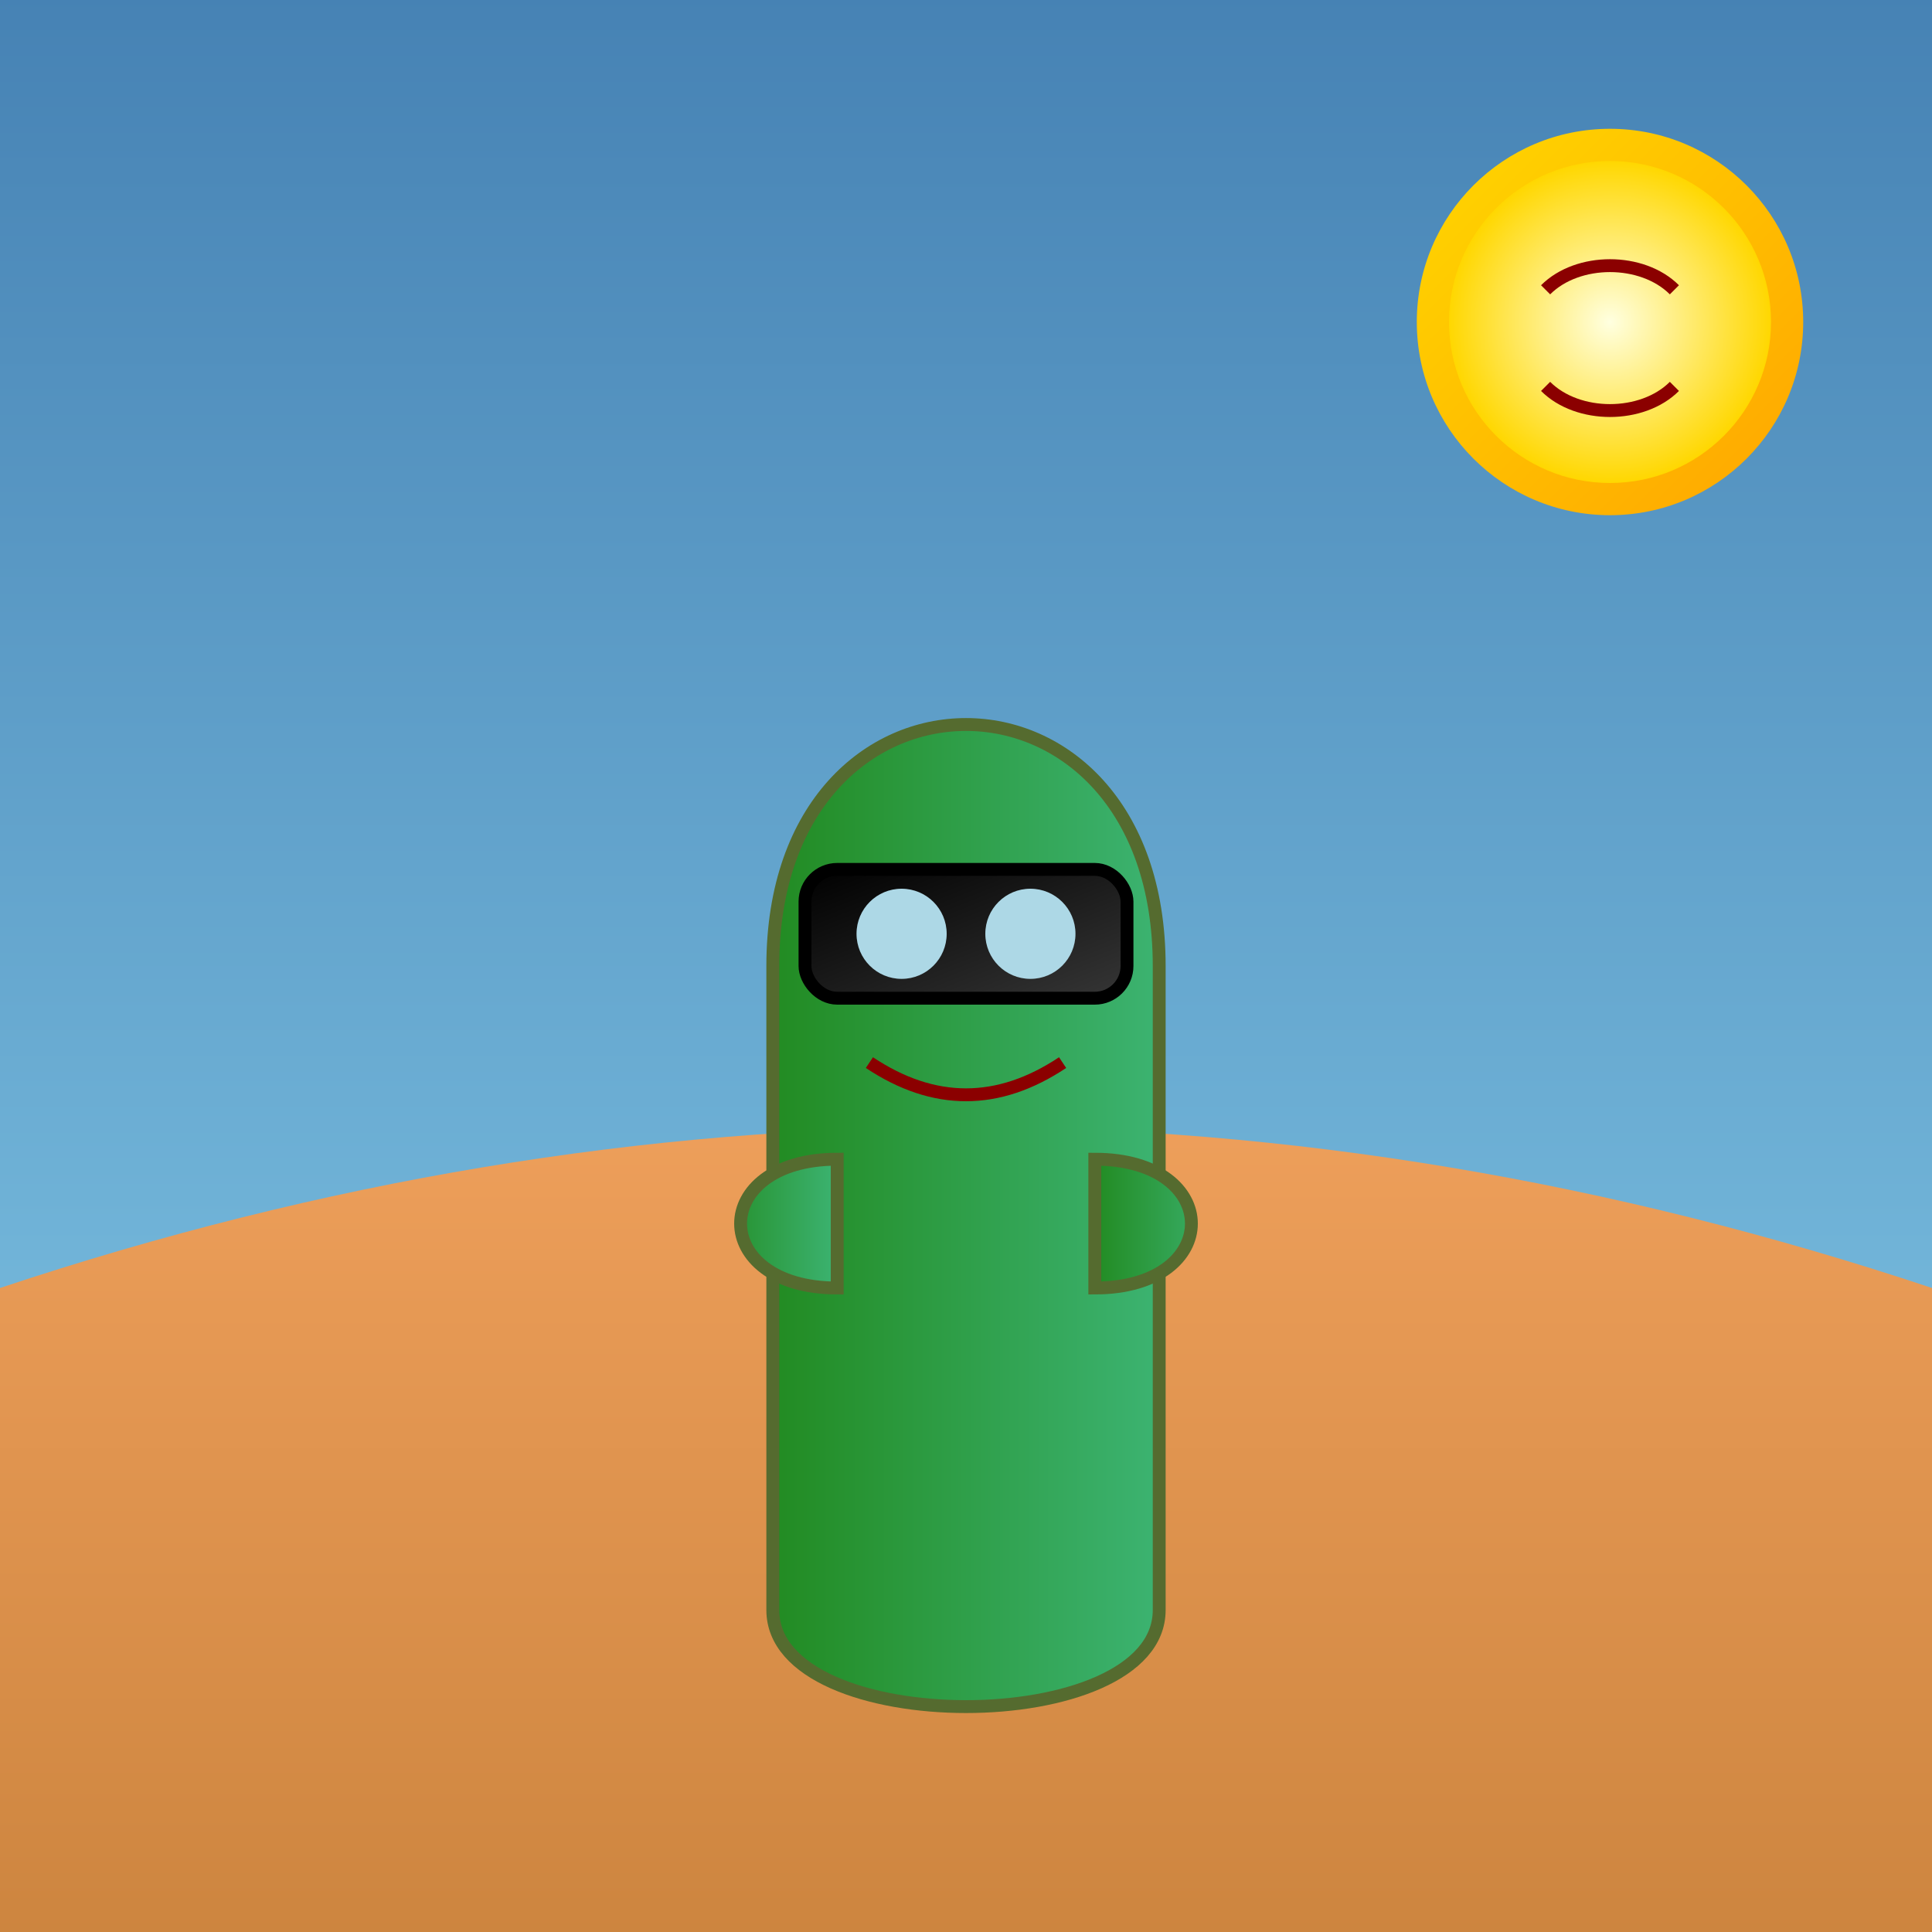 <svg viewBox="0 0 300 300" xmlns="http://www.w3.org/2000/svg" xmlns:xlink="http://www.w3.org/1999/xlink">
  <rect x="0" y="0" width="300" height="300" fill="#333333" stroke="none"/>
  <defs>
    <linearGradient id="skyGradient" x1="0%" y1="0%" x2="0%" y2="100%">
      <stop offset="0%" stop-color="#4682B4"/>
      <stop offset="100%" stop-color="#87CEEB"/>
    </linearGradient>
    <linearGradient id="sandGradient" x1="0%" y1="0%" x2="0%" y2="100%">
      <stop offset="0%" stop-color="#F4A460"/>
      <stop offset="100%" stop-color="#CD853F"/>
    </linearGradient>
    <linearGradient id="cactusGradient" x1="0%" y1="0%" x2="100%" y2="0%">
      <stop offset="0%" stop-color="#228B22"/>
      <stop offset="100%" stop-color="#3CB371"/>
    </linearGradient>
    <linearGradient id="sunglassesGradient" x1="0%" y1="0%" x2="100%" y2="100%">
      <stop offset="0%" stop-color="#000000"/>
      <stop offset="100%" stop-color="#363636"/>
    </linearGradient>
    <linearGradient id="sunGradient" x1="0%" y1="0%" x2="100%" y2="100%">
      <stop offset="0%" stop-color="#FFD700"/>
      <stop offset="100%" stop-color="#FFA500"/>
    </linearGradient>
    <radialGradient id="sunFaceGradient" cx="50%" cy="50%" r="50%" fx="50%" fy="50%">
      <stop offset="0%" stop-color="#FFFFE0"/>
      <stop offset="100%" stop-color="#FFD700"/>
    </radialGradient>
    <pattern id="spikes" x="0" y="0" width="10" height="10" patternUnits="userSpaceOnUse">
      <line x1="5" y1="0" x2="5" y2="10" stroke="#556B2F" stroke-width="1"/>
      <line x1="0" y1="5" x2="10" y2="5" stroke="#556B2F" stroke-width="1"/>
    </pattern>
  </defs>

  <rect width="300" height="300" fill="url(#skyGradient)"/>

  <path d="M 0 200 Q 150 150 300 200 L 300 300 L 0 300 Z" fill="url(#sandGradient)"/>

  <circle cx="250" cy="50" r="30" fill="url(#sunGradient)"/>
  <circle cx="250" cy="50" r="25" fill="url(#sunFaceGradient)"/>

  <path d="M 240 45 C 245 40 255 40 260 45" stroke="#8B0000" stroke-width="2" fill="none"/>
  <path d="M 240 60 C 245 65 255 65 260 60" stroke="#8B0000" stroke-width="2" fill="none"/>

  <g transform="translate(150, 250)">
    <path d="M -30 -100 C -30 -150 30 -150 30 -100 L 30 0 C 30 20 -30 20 -30 0 Z" fill="url(#cactusGradient)" stroke="#556B2F" stroke-width="2"/>
    <path d="M 20 -70 C 40 -70 40 -50 20 -50 Z" fill="url(#cactusGradient)" stroke="#556B2F" stroke-width="2"/>
     <path d="M -20 -70 C -40 -70 -40 -50 -20 -50 Z" fill="url(#cactusGradient)" stroke="#556B2F" stroke-width="2"/>


    <rect x="-25" y="-115" width="50" height="20" rx="5" ry="5" fill="url(#sunglassesGradient)"/>
    <circle cx="-10" cy="-105" r="7" fill="#ADD8E6"/>
    <circle cx="10" cy="-105" r="7" fill="#ADD8E6"/>
     <rect x="-25" y="-115" width="50" height="20" rx="5" ry="5" fill="none" stroke="#000000" stroke-width="2"/>

    <path d="M -15 -85 Q 0 -75 15 -85" stroke="#8B0000" stroke-width="2" fill="none"/>
  </g>

</svg>